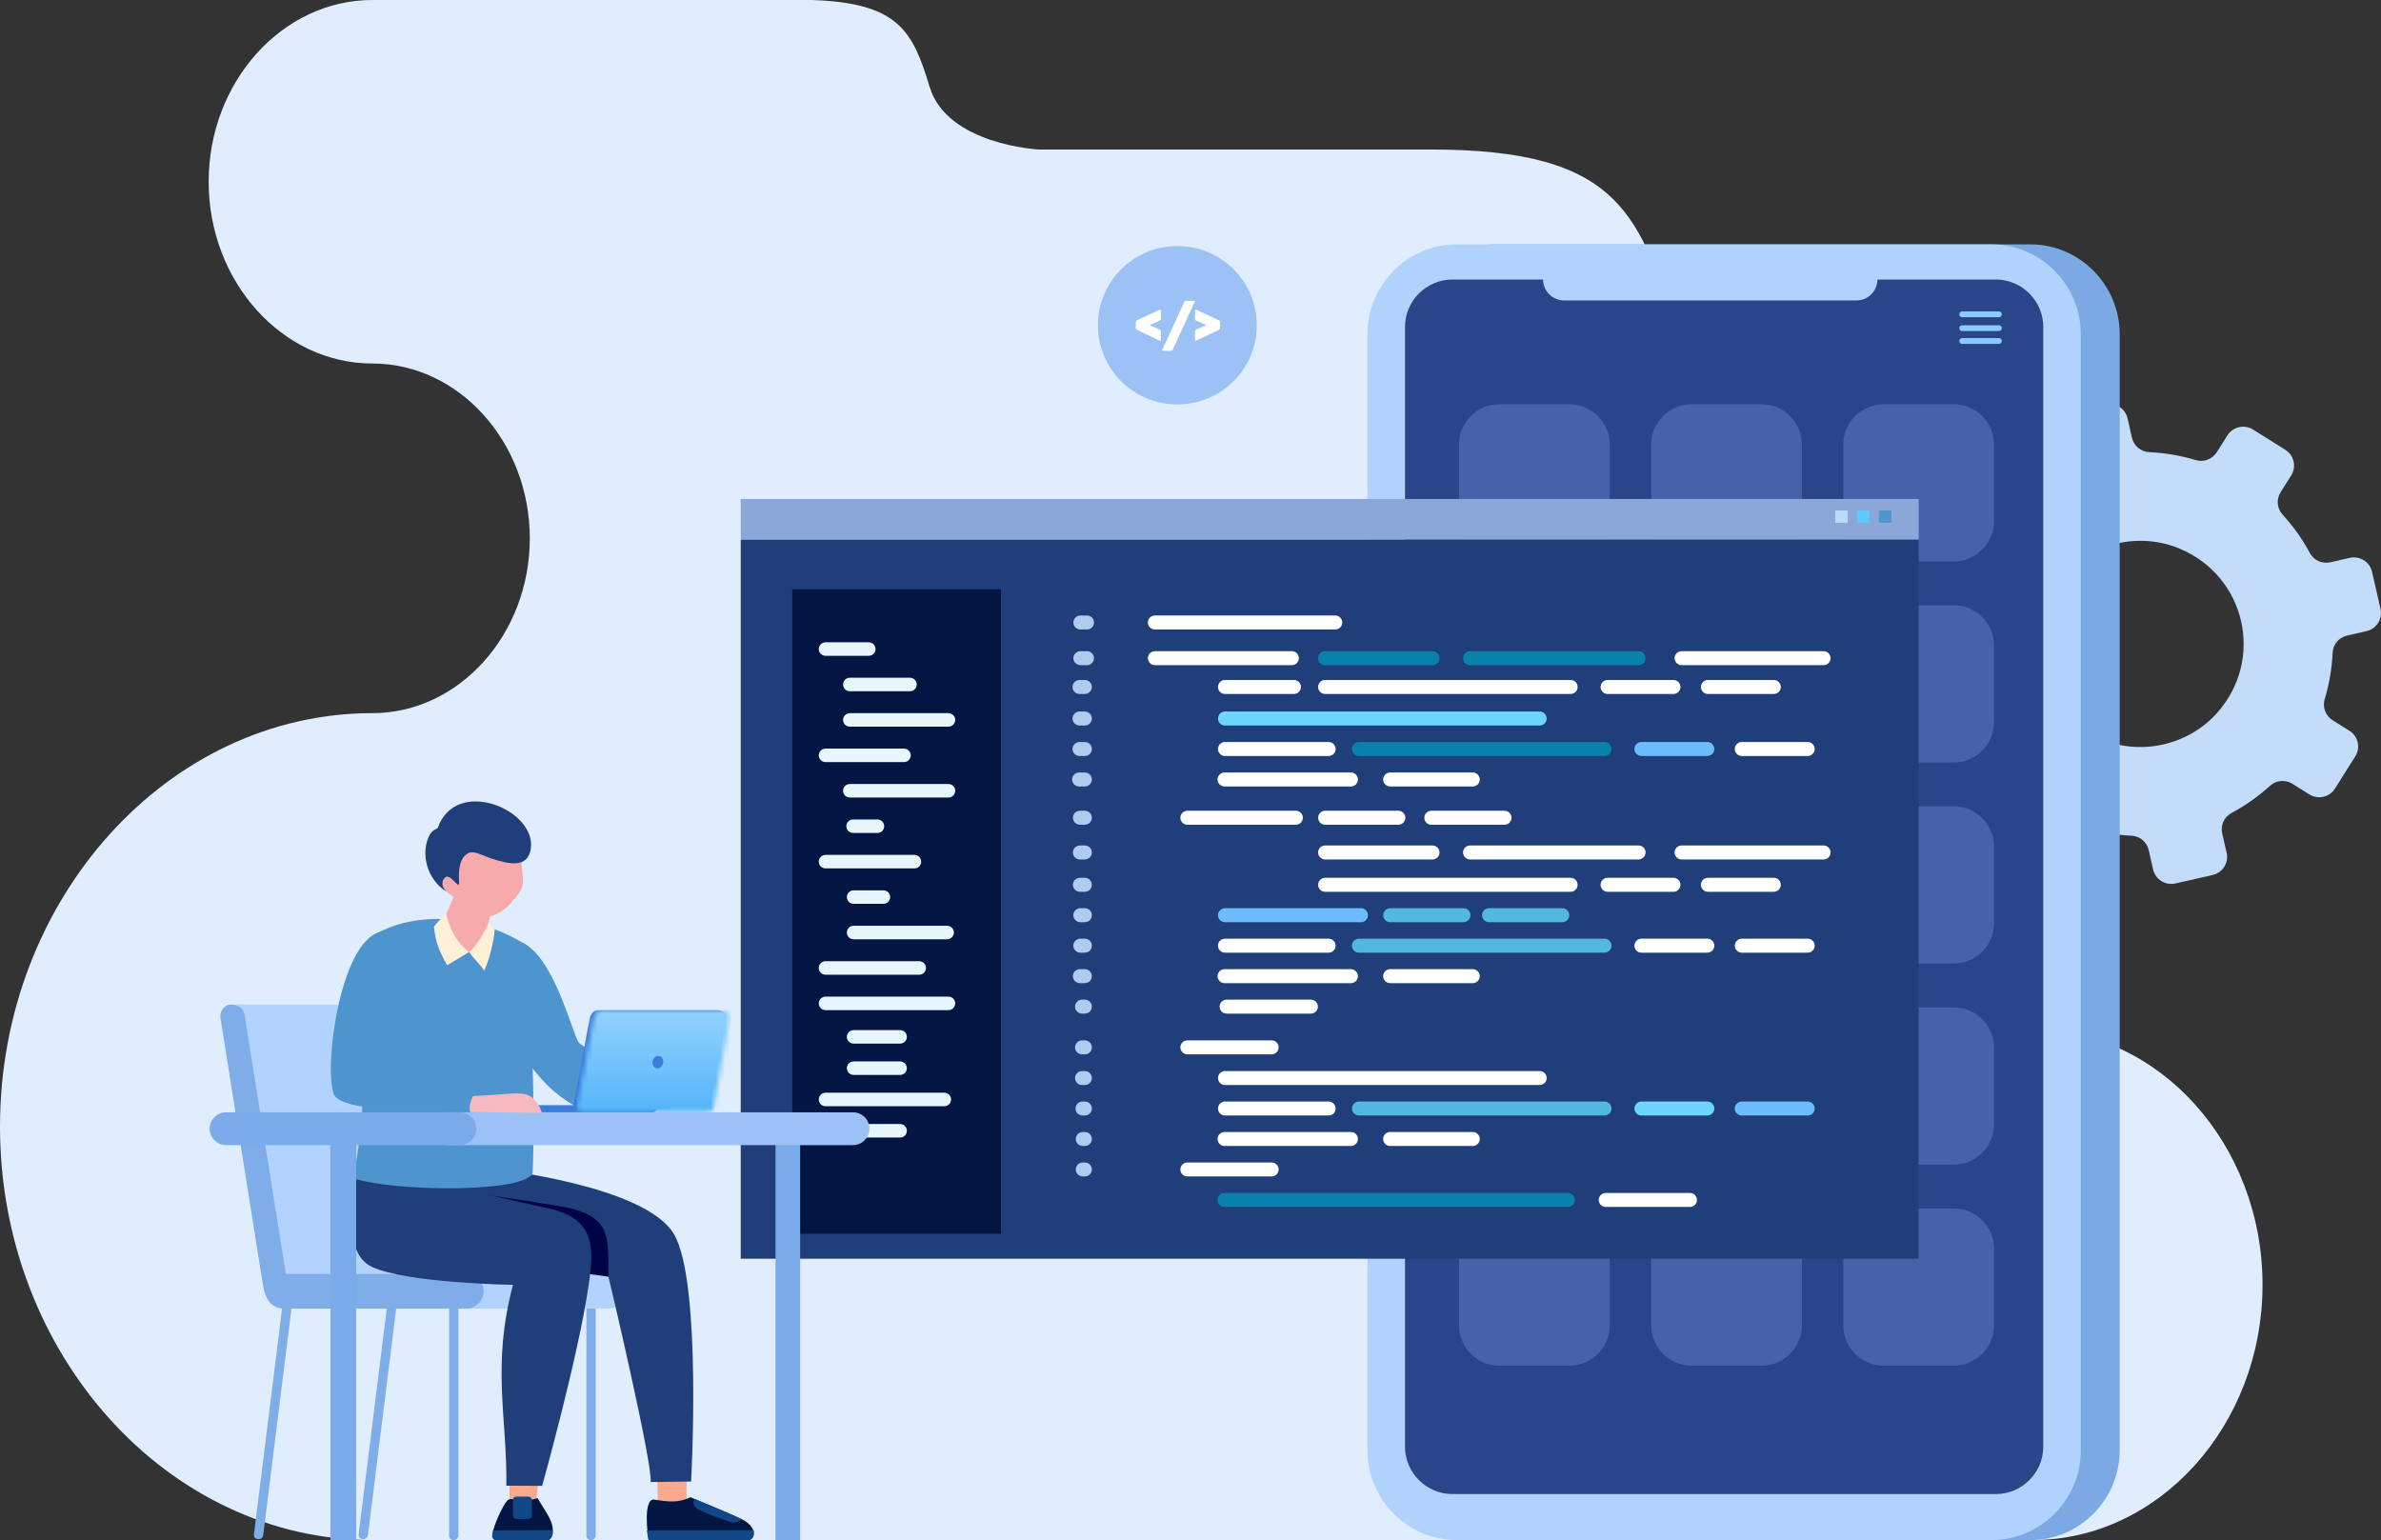 <svg width="504" height="326" viewBox="0 0 504 326" fill="none" xmlns="http://www.w3.org/2000/svg">
<rect x="0" y="0" width="504" height="326" fill="#333333" stroke="none"/>
<path fill-rule="evenodd" clip-rule="evenodd" d="M497.313 154.684L493.754 152.45C492.266 151.514 491.566 149.701 492.076 148.027C493.057 144.78 493.611 141.47 493.761 138.158C493.844 136.404 495.102 134.924 496.817 134.54L500.916 133.602C503.043 133.122 504.381 131.014 503.899 128.892L502.11 121.058C501.627 118.935 499.505 117.608 497.378 118.092L493.276 119.022C491.557 119.412 489.782 118.622 488.951 117.077C487.382 114.153 485.442 111.408 483.15 108.907C481.963 107.614 481.81 105.684 482.75 104.197L484.987 100.646C486.152 98.805 485.593 96.374 483.748 95.213L476.929 90.934C475.085 89.773 472.647 90.328 471.483 92.167L469.243 95.716C468.305 97.2 466.49 97.901 464.81 97.395C461.558 96.415 458.239 95.862 454.92 95.709C453.156 95.633 451.676 94.375 451.285 92.66L450.352 88.57C449.869 86.449 447.752 85.118 445.626 85.607L437.769 87.386C435.64 87.868 434.313 89.982 434.794 92.103L435.727 96.195C436.118 97.909 435.326 99.68 433.773 100.506C430.846 102.076 428.092 104.01 425.582 106.292C424.288 107.479 422.35 107.63 420.861 106.698L417.303 104.463C415.459 103.303 413.021 103.857 411.856 105.698L407.565 112.498C406.403 114.341 406.957 116.77 408.803 117.931L412.36 120.163C413.848 121.099 414.548 122.905 414.041 124.59C413.055 127.826 412.504 131.139 412.353 134.449C412.277 136.209 411.015 137.685 409.299 138.079L405.195 139.005C403.066 139.487 401.737 141.601 402.22 143.723L404.002 151.553C404.487 153.678 406.609 155.003 408.736 154.523L412.833 153.589C414.557 153.201 416.33 153.99 417.16 155.542C418.732 158.46 420.667 161.211 422.959 163.706C424.148 164.997 424.304 166.938 423.366 168.421L421.127 171.969C419.962 173.808 420.516 176.243 422.366 177.402L429.181 181.685C431.024 182.838 433.467 182.285 434.633 180.446L436.87 176.895C437.806 175.412 439.62 174.715 441.31 175.22C444.556 176.2 447.877 176.751 451.194 176.902C452.953 176.98 454.437 178.235 454.828 179.948L455.759 184.038C456.245 186.163 458.362 187.492 460.49 187.01L468.345 185.223C470.472 184.743 471.807 182.633 471.322 180.508L470.389 176.416C469.998 174.703 470.789 172.936 472.34 172.102C475.273 170.54 478.025 168.607 480.531 166.319C481.831 165.136 483.763 164.98 485.252 165.917L488.816 168.15C490.66 169.311 493.102 168.758 494.262 166.915L498.551 160.114C499.718 158.273 499.162 155.84 497.313 154.684ZM469.335 150.882C463.25 157.741 453.172 160.029 444.709 156.467C430.741 150.591 426.744 133.055 436.788 121.728C442.873 114.872 452.948 112.583 461.407 116.144C475.38 122.02 479.383 139.556 469.335 150.882Z" fill="#C3DCFA"/>
<path fill-rule="evenodd" clip-rule="evenodd" d="M416.194 217.903H430.245C456.977 217.903 478.855 242.153 478.921 271.82V272.083C478.857 301.75 456.979 326.002 430.245 326.002H78.82C35.467 326.002 0 286.615 0 238.481V238.48C0 190.342 35.468 150.959 78.82 150.959C97.15 150.959 112.146 134.307 112.146 113.954C112.146 93.602 97.15 76.948 78.82 76.948C59.761 76.948 44.169 59.636 44.169 38.474V38.472C44.171 17.313 59.764 0 78.822 0H171.732C190.343 0.564 193.233 6.712 196.78 18.39C200.501 30.656 219.832 31.645 219.832 31.645H302.785C343.204 31.645 347.319 45.403 355.624 72.767C363.926 100.13 407.053 102.336 407.053 102.336H419.231C433.822 102.336 445.759 115.589 445.759 131.789C445.759 147.989 433.822 161.242 419.231 161.242H416.194C402.163 161.242 390.681 173.992 390.681 189.572C390.681 205.153 402.163 217.903 416.194 217.903Z" fill="#DFEDFF"/>
<path fill-rule="evenodd" clip-rule="evenodd" d="M316.552 51.734H429.812C440.194 51.734 448.689 60.295 448.689 70.757V306.977C448.689 317.441 440.196 326.002 429.812 326.002H316.552C306.171 326.002 297.676 317.441 297.676 306.977V70.757C297.676 60.295 306.169 51.734 316.552 51.734Z" fill="#7BA9E3"/>
<path fill-rule="evenodd" clip-rule="evenodd" d="M308.326 51.734H421.586C431.968 51.734 440.462 60.295 440.462 70.757V306.977C440.462 317.441 431.969 326.002 421.586 326.002H308.326C297.944 326.002 289.449 317.441 289.449 306.977V70.757C289.451 60.295 297.944 51.734 308.326 51.734Z" fill="#B1D2FC"/>
<path fill-rule="evenodd" clip-rule="evenodd" d="M307.436 59.172C301.939 59.172 297.406 63.692 297.406 69.175V306.26C297.406 311.744 301.937 316.263 307.436 316.263H422.478C427.978 316.263 432.508 311.744 432.508 306.26V69.173C432.508 63.689 427.978 59.17 422.478 59.17H397.408C397.408 61.606 395.409 63.598 392.968 63.598H331.073C328.63 63.598 326.633 61.605 326.633 59.17H307.436V59.172Z" fill="#2A4589"/>
<path fill-rule="evenodd" clip-rule="evenodd" d="M398.707 85.573H413.564C418.251 85.573 422.087 89.397 422.087 94.074V110.35C422.087 115.026 418.251 118.85 413.564 118.85H398.707C394.019 118.85 390.183 115.026 390.183 110.35V94.074C390.183 89.397 394.019 85.573 398.707 85.573ZM317.363 85.573H332.221C336.91 85.573 340.744 89.397 340.744 94.074V110.35C340.744 115.026 336.91 118.85 332.221 118.85H317.363C312.676 118.85 308.84 115.026 308.84 110.35V94.074C308.84 89.397 312.674 85.573 317.363 85.573ZM358.034 128.13H372.891C377.58 128.13 381.415 131.954 381.415 136.631V152.907C381.415 157.583 377.579 161.407 372.891 161.407H358.034C353.345 161.407 349.511 157.583 349.511 152.907V136.631C349.511 131.956 353.347 128.13 358.034 128.13ZM358.034 170.689H372.891C377.58 170.689 381.415 174.513 381.415 179.19V195.466C381.415 200.14 377.579 203.966 372.891 203.966H358.034C353.345 203.966 349.511 200.142 349.511 195.466V179.19C349.511 174.513 353.347 170.689 358.034 170.689ZM358.034 213.248H372.891C377.58 213.248 381.415 217.072 381.415 221.748V238.024C381.415 242.699 377.579 246.525 372.891 246.525H358.034C353.345 246.525 349.511 242.701 349.511 238.024V221.748C349.511 217.072 353.347 213.248 358.034 213.248ZM358.034 255.805H372.891C377.58 255.805 381.415 259.629 381.415 264.305V280.581C381.415 285.256 377.579 289.082 372.891 289.082H358.034C353.345 289.082 349.511 285.258 349.511 280.581V264.305C349.511 259.631 353.347 255.805 358.034 255.805ZM398.707 128.13H413.564C418.251 128.13 422.087 131.954 422.087 136.631V152.907C422.087 157.583 418.251 161.407 413.564 161.407H398.707C394.019 161.407 390.183 157.583 390.183 152.907V136.631C390.183 131.956 394.019 128.13 398.707 128.13ZM398.707 170.689H413.564C418.251 170.689 422.087 174.513 422.087 179.19V195.466C422.087 200.14 418.251 203.966 413.564 203.966H398.707C394.019 203.966 390.183 200.142 390.183 195.466V179.19C390.183 174.513 394.019 170.689 398.707 170.689ZM398.707 213.248H413.564C418.251 213.248 422.087 217.072 422.087 221.748V238.024C422.087 242.699 418.251 246.525 413.564 246.525H398.707C394.019 246.525 390.183 242.701 390.183 238.024V221.748C390.183 217.072 394.019 213.248 398.707 213.248ZM398.707 255.805H413.564C418.251 255.805 422.087 259.629 422.087 264.305V280.581C422.087 285.256 418.251 289.082 413.564 289.082H398.707C394.019 289.082 390.183 285.258 390.183 280.581V264.305C390.183 259.631 394.019 255.805 398.707 255.805ZM317.363 128.13H332.221C336.91 128.13 340.744 131.954 340.744 136.631V152.907C340.744 157.583 336.91 161.407 332.221 161.407H317.363C312.676 161.407 308.84 157.583 308.84 152.907V136.631C308.84 131.956 312.674 128.13 317.363 128.13ZM317.363 170.689H332.221C336.91 170.689 340.744 174.513 340.744 179.19V195.466C340.744 200.14 336.91 203.966 332.221 203.966H317.363C312.676 203.966 308.84 200.142 308.84 195.466V179.19C308.84 174.513 312.674 170.689 317.363 170.689ZM317.363 213.248H332.221C336.91 213.248 340.744 217.072 340.744 221.748V238.024C340.744 242.699 336.91 246.525 332.221 246.525H317.363C312.676 246.525 308.84 242.701 308.84 238.024V221.748C308.84 217.072 312.674 213.248 317.363 213.248ZM317.363 255.805H332.221C336.91 255.805 340.744 259.629 340.744 264.305V280.581C340.744 285.256 336.91 289.082 332.221 289.082H317.363C312.676 289.082 308.84 285.258 308.84 280.581V264.305C308.84 259.631 312.674 255.805 317.363 255.805ZM358.034 85.573H372.891C377.58 85.573 381.415 89.397 381.415 94.074V110.35C381.415 115.026 377.579 118.85 372.891 118.85H358.034C353.345 118.85 349.511 115.026 349.511 110.35V94.074C349.511 89.397 353.347 85.573 358.034 85.573Z" fill="#4663AA"/>
<path fill-rule="evenodd" clip-rule="evenodd" d="M423.13 65.928H415.337C415 65.928 414.723 66.204 414.723 66.539C414.723 66.876 414.998 67.152 415.337 67.152H423.13C423.468 67.152 423.745 66.876 423.745 66.539C423.745 66.202 423.468 65.928 423.13 65.928Z" fill="#89CCFB"/>
<path fill-rule="evenodd" clip-rule="evenodd" d="M423.13 68.849H415.337C415 68.849 414.723 69.125 414.723 69.462C414.723 69.798 414.998 70.075 415.337 70.075H423.13C423.468 70.075 423.745 69.798 423.745 69.462C423.745 69.123 423.468 68.849 423.13 68.849Z" fill="#89CCFB"/>
<path fill-rule="evenodd" clip-rule="evenodd" d="M423.13 71.566H415.337C415 71.566 414.723 71.843 414.723 72.18C414.723 72.516 414.998 72.793 415.337 72.793H423.13C423.468 72.793 423.745 72.516 423.745 72.18C423.745 71.843 423.468 71.566 423.13 71.566Z" fill="#89CCFB"/>
<path fill-rule="evenodd" clip-rule="evenodd" d="M249.218 52.08C258.504 52.08 266.03 59.586 266.03 68.847C266.03 78.108 258.504 85.614 249.218 85.614C239.933 85.614 232.406 78.108 232.406 68.847C232.406 59.588 239.935 52.08 249.218 52.08Z" fill="#9CC1F4"/>
<path d="M246.04 74.023L250.686 63.917C250.723 63.85 250.777 63.795 250.848 63.749C250.919 63.705 250.992 63.682 251.066 63.682H252.724C252.799 63.682 252.852 63.705 252.886 63.749C252.919 63.793 252.918 63.85 252.88 63.917L248.234 74.023C248.204 74.091 248.152 74.147 248.078 74.197C248.003 74.245 247.928 74.269 247.854 74.269H246.196C246.121 74.269 246.07 74.245 246.04 74.197C246.011 74.149 246.011 74.091 246.04 74.023ZM258.268 68.195V69.457C258.268 69.531 258.243 69.604 258.195 69.675C258.147 69.746 258.088 69.799 258.021 69.836L253.206 72.102C253.138 72.132 253.081 72.132 253.031 72.102C252.983 72.072 252.959 72.021 252.959 71.946V70.137C252.959 70.063 252.983 69.99 253.031 69.919C253.079 69.848 253.138 69.795 253.206 69.758L255.132 68.932C255.199 68.902 255.233 68.868 255.233 68.831C255.233 68.794 255.199 68.757 255.132 68.719L253.206 67.881C253.138 67.851 253.081 67.802 253.031 67.731C252.983 67.66 252.959 67.587 252.959 67.513V65.714C252.959 65.64 252.983 65.587 253.031 65.553C253.079 65.519 253.138 65.521 253.206 65.558L258.021 67.814C258.088 67.844 258.145 67.895 258.195 67.97C258.245 68.046 258.268 68.121 258.268 68.195ZM245.727 65.716V67.514C245.727 67.589 245.702 67.662 245.654 67.733C245.606 67.803 245.548 67.853 245.48 67.883L243.543 68.721C243.469 68.758 243.431 68.796 243.431 68.833C243.431 68.87 243.469 68.904 243.543 68.934L245.469 69.76C245.544 69.797 245.606 69.85 245.654 69.921C245.702 69.992 245.727 70.064 245.727 70.139V71.948C245.727 72.023 245.702 72.074 245.654 72.104C245.606 72.134 245.548 72.134 245.48 72.104L240.654 69.838C240.587 69.8 240.532 69.747 240.485 69.676C240.441 69.606 240.418 69.533 240.418 69.459V68.197C240.418 68.122 240.441 68.048 240.485 67.974C240.53 67.899 240.587 67.848 240.654 67.818L245.48 65.562C245.548 65.525 245.604 65.523 245.654 65.556C245.702 65.587 245.727 65.641 245.727 65.716Z" fill="white"/>
<path fill-rule="evenodd" clip-rule="evenodd" d="M156.825 114.176H406.106C406.123 114.176 406.138 114.19 406.138 114.208V266.42C406.138 266.437 406.123 266.451 406.106 266.451H156.825C156.807 266.451 156.793 266.437 156.793 266.42V114.208C156.793 114.19 156.807 114.176 156.825 114.176Z" fill="#1F3E7A"/>
<path fill-rule="evenodd" clip-rule="evenodd" d="M259.208 255.486H331.85C332.668 255.486 333.336 254.82 333.336 254.005C333.336 253.19 332.668 252.523 331.85 252.523H259.208C258.391 252.523 257.723 253.19 257.723 254.005C257.723 254.82 258.393 255.486 259.208 255.486Z" fill="#0881AD"/>
<path fill-rule="evenodd" clip-rule="evenodd" d="M339.892 255.486H357.724C358.541 255.486 359.209 254.82 359.209 254.005C359.209 253.19 358.541 252.523 357.724 252.523H339.892C339.074 252.523 338.406 253.19 338.406 254.005C338.406 254.82 339.074 255.486 339.892 255.486Z" fill="white"/>
<path fill-rule="evenodd" clip-rule="evenodd" d="M251.341 249.033H269.175C269.992 249.033 270.66 248.367 270.66 247.552C270.66 246.737 269.992 246.07 269.175 246.07H251.341C250.524 246.07 249.855 246.737 249.855 247.552C249.854 248.367 250.524 249.033 251.341 249.033Z" fill="white"/>
<path fill-rule="evenodd" clip-rule="evenodd" d="M259.208 242.584H285.958C286.775 242.584 287.443 241.918 287.443 241.103C287.443 240.287 286.775 239.621 285.958 239.621H259.208C258.391 239.621 257.723 240.287 257.723 241.103C257.723 241.916 258.391 242.584 259.208 242.584Z" fill="white"/>
<path fill-rule="evenodd" clip-rule="evenodd" d="M259.298 236.132H281.24C282.057 236.132 282.725 235.465 282.725 234.65C282.725 233.835 282.057 233.169 281.24 233.169H259.298C258.481 233.169 257.813 233.835 257.813 234.65C257.811 235.465 258.481 236.132 259.298 236.132Z" fill="white"/>
<path fill-rule="evenodd" clip-rule="evenodd" d="M259.298 229.68H325.908C326.725 229.68 327.394 229.013 327.394 228.198C327.394 227.383 326.725 226.717 325.908 226.717H259.298C258.481 226.717 257.813 227.383 257.813 228.198C257.811 229.013 258.481 229.68 259.298 229.68Z" fill="white"/>
<path fill-rule="evenodd" clip-rule="evenodd" d="M294.263 242.584H311.746C312.564 242.584 313.232 241.918 313.232 241.103C313.232 240.287 312.564 239.621 311.746 239.621H294.263C293.445 239.621 292.777 240.287 292.777 241.103C292.777 241.916 293.445 242.584 294.263 242.584Z" fill="white"/>
<path fill-rule="evenodd" clip-rule="evenodd" d="M287.665 236.132H339.633C340.45 236.132 341.118 235.465 341.118 234.65C341.118 233.835 340.45 233.169 339.633 233.169H287.665C286.848 233.169 286.18 233.835 286.18 234.65C286.178 235.465 286.848 236.132 287.665 236.132Z" fill="#51B9DF"/>
<path fill-rule="evenodd" clip-rule="evenodd" d="M347.454 236.132H361.397C362.214 236.132 362.882 235.465 362.882 234.65C362.882 233.835 362.214 233.169 361.397 233.169H347.454C346.637 233.169 345.969 233.835 345.969 234.65C345.969 235.465 346.637 236.132 347.454 236.132Z" fill="#6CD6FF"/>
<path fill-rule="evenodd" clip-rule="evenodd" d="M368.696 236.132H382.639C383.456 236.132 384.124 235.465 384.124 234.65C384.124 233.835 383.456 233.169 382.639 233.169H368.696C367.879 233.169 367.211 233.835 367.211 234.65C367.209 235.465 367.879 236.132 368.696 236.132Z" fill="#6CBDFF"/>
<path fill-rule="evenodd" clip-rule="evenodd" d="M251.341 223.185H269.175C269.992 223.185 270.66 222.519 270.66 221.704C270.66 220.889 269.992 220.223 269.175 220.223H251.341C250.524 220.223 249.855 220.889 249.855 221.704C249.854 222.519 250.524 223.185 251.341 223.185Z" fill="white"/>
<path fill-rule="evenodd" clip-rule="evenodd" d="M259.208 166.482H285.958C286.775 166.482 287.443 165.816 287.443 165.001C287.443 164.186 286.775 163.52 285.958 163.52H259.208C258.391 163.52 257.723 164.186 257.723 165.001C257.723 165.814 258.391 166.482 259.208 166.482Z" fill="white"/>
<path fill-rule="evenodd" clip-rule="evenodd" d="M259.298 160.03H281.24C282.057 160.03 282.725 159.364 282.725 158.549C282.725 157.734 282.057 157.067 281.24 157.067H259.298C258.481 157.067 257.813 157.734 257.813 158.549C257.811 159.364 258.481 160.03 259.298 160.03Z" fill="white"/>
<path fill-rule="evenodd" clip-rule="evenodd" d="M259.298 153.578H325.908C326.725 153.578 327.394 152.912 327.394 152.097C327.394 151.282 326.725 150.615 325.908 150.615H259.298C258.481 150.615 257.813 151.282 257.813 152.097C257.811 152.912 258.481 153.578 259.298 153.578Z" fill="#6CD6FF"/>
<path fill-rule="evenodd" clip-rule="evenodd" d="M294.263 166.482H311.746C312.564 166.482 313.232 165.816 313.232 165.001C313.232 164.186 312.564 163.52 311.746 163.52H294.263C293.445 163.52 292.777 164.186 292.777 165.001C292.777 165.814 293.445 166.482 294.263 166.482Z" fill="white"/>
<path fill-rule="evenodd" clip-rule="evenodd" d="M287.665 160.03H339.633C340.45 160.03 341.118 159.364 341.118 158.549C341.118 157.734 340.45 157.067 339.633 157.067H287.665C286.848 157.067 286.18 157.734 286.18 158.549C286.178 159.364 286.848 160.03 287.665 160.03Z" fill="#0881AD"/>
<path fill-rule="evenodd" clip-rule="evenodd" d="M347.454 160.03H361.397C362.214 160.03 362.882 159.364 362.882 158.549C362.882 157.734 362.214 157.067 361.397 157.067H347.454C346.637 157.067 345.969 157.734 345.969 158.549C345.969 159.364 346.637 160.03 347.454 160.03Z" fill="#6CBDFF"/>
<path fill-rule="evenodd" clip-rule="evenodd" d="M368.696 160.03H382.639C383.456 160.03 384.124 159.364 384.124 158.549C384.124 157.734 383.456 157.067 382.639 157.067H368.696C367.879 157.067 367.211 157.734 367.211 158.549C367.209 159.364 367.879 160.03 368.696 160.03Z" fill="white"/>
<path fill-rule="evenodd" clip-rule="evenodd" d="M259.646 214.564H277.479C278.297 214.564 278.965 213.898 278.965 213.083C278.965 212.268 278.297 211.602 277.479 211.602H259.646C258.828 211.602 258.16 212.268 258.16 213.083C258.16 213.898 258.828 214.564 259.646 214.564Z" fill="white"/>
<path fill-rule="evenodd" clip-rule="evenodd" d="M259.208 208.114H285.958C286.775 208.114 287.443 207.448 287.443 206.633C287.443 205.818 286.775 205.151 285.958 205.151H259.208C258.391 205.151 257.723 205.818 257.723 206.633C257.723 207.446 258.391 208.114 259.208 208.114Z" fill="white"/>
<path fill-rule="evenodd" clip-rule="evenodd" d="M259.298 201.662H281.24C282.057 201.662 282.725 200.996 282.725 200.181C282.725 199.365 282.057 198.699 281.24 198.699H259.298C258.481 198.699 257.813 199.365 257.813 200.181C257.811 200.996 258.481 201.662 259.298 201.662Z" fill="white"/>
<path fill-rule="evenodd" clip-rule="evenodd" d="M259.298 195.211H288.082C288.899 195.211 289.567 194.545 289.567 193.729C289.567 192.914 288.899 192.248 288.082 192.248H259.298C258.481 192.248 257.813 192.914 257.813 193.729C257.811 194.545 258.481 195.211 259.298 195.211Z" fill="#6CBDFF"/>
<path fill-rule="evenodd" clip-rule="evenodd" d="M294.263 208.114H311.746C312.564 208.114 313.232 207.448 313.232 206.633C313.232 205.818 312.564 205.151 311.746 205.151H294.263C293.445 205.151 292.777 205.818 292.777 206.633C292.777 207.446 293.445 208.114 294.263 208.114Z" fill="white"/>
<path fill-rule="evenodd" clip-rule="evenodd" d="M287.665 201.662H339.633C340.45 201.662 341.118 200.996 341.118 200.181C341.118 199.365 340.45 198.699 339.633 198.699H287.665C286.848 198.699 286.18 199.365 286.18 200.181C286.178 200.996 286.848 201.662 287.665 201.662Z" fill="#51B9DF"/>
<path fill-rule="evenodd" clip-rule="evenodd" d="M347.454 201.662H361.397C362.214 201.662 362.882 200.996 362.882 200.181C362.882 199.365 362.214 198.699 361.397 198.699H347.454C346.637 198.699 345.969 199.365 345.969 200.181C345.969 200.996 346.637 201.662 347.454 201.662Z" fill="white"/>
<path fill-rule="evenodd" clip-rule="evenodd" d="M368.696 201.662H382.639C383.456 201.662 384.124 200.996 384.124 200.181C384.124 199.365 383.456 198.699 382.639 198.699H368.696C367.879 198.699 367.211 199.365 367.211 200.181C367.209 200.996 367.879 201.662 368.696 201.662Z" fill="white"/>
<path fill-rule="evenodd" clip-rule="evenodd" d="M280.493 146.902H332.461C333.278 146.902 333.946 146.236 333.946 145.421C333.946 144.606 333.278 143.939 332.461 143.939H280.493C279.676 143.939 279.008 144.606 279.008 145.421C279.008 146.236 279.676 146.902 280.493 146.902Z" fill="white"/>
<path fill-rule="evenodd" clip-rule="evenodd" d="M340.286 146.902H354.229C355.046 146.902 355.714 146.236 355.714 145.421C355.714 144.606 355.046 143.939 354.229 143.939H340.286C339.469 143.939 338.801 144.606 338.801 145.421C338.801 146.236 339.469 146.902 340.286 146.902Z" fill="white"/>
<path fill-rule="evenodd" clip-rule="evenodd" d="M361.528 146.902H375.471C376.288 146.902 376.956 146.236 376.956 145.421C376.956 144.606 376.288 143.939 375.471 143.939H361.528C360.711 143.939 360.043 144.606 360.043 145.421C360.043 146.236 360.711 146.902 361.528 146.902Z" fill="white"/>
<path fill-rule="evenodd" clip-rule="evenodd" d="M280.493 140.801H303.22C304.038 140.801 304.706 140.134 304.706 139.319C304.706 138.504 304.038 137.838 303.22 137.838H280.493C279.676 137.838 279.008 138.504 279.008 139.319C279.008 140.134 279.676 140.801 280.493 140.801Z" fill="#0881AD"/>
<path fill-rule="evenodd" clip-rule="evenodd" d="M311.177 140.801H346.841C347.658 140.801 348.326 140.134 348.326 139.319C348.326 138.504 347.658 137.838 346.841 137.838H311.177C310.359 137.838 309.691 138.504 309.691 139.319C309.691 140.134 310.359 140.801 311.177 140.801Z" fill="#0881AD"/>
<path fill-rule="evenodd" clip-rule="evenodd" d="M355.954 140.801H386.003C386.821 140.801 387.489 140.134 387.489 139.319C387.489 138.504 386.821 137.838 386.003 137.838H355.954C355.137 137.838 354.469 138.504 354.469 139.319C354.469 140.134 355.137 140.801 355.954 140.801Z" fill="white"/>
<path fill-rule="evenodd" clip-rule="evenodd" d="M280.493 188.774H332.461C333.278 188.774 333.946 188.108 333.946 187.293C333.946 186.478 333.278 185.812 332.461 185.812H280.493C279.676 185.812 279.008 186.478 279.008 187.293C279.008 188.106 279.676 188.774 280.493 188.774Z" fill="white"/>
<path fill-rule="evenodd" clip-rule="evenodd" d="M340.286 188.774H354.229C355.046 188.774 355.714 188.108 355.714 187.293C355.714 186.478 355.046 185.812 354.229 185.812H340.286C339.469 185.812 338.801 186.478 338.801 187.293C338.801 188.106 339.469 188.774 340.286 188.774Z" fill="white"/>
<path fill-rule="evenodd" clip-rule="evenodd" d="M361.528 188.774H375.471C376.288 188.774 376.956 188.108 376.956 187.293C376.956 186.478 376.288 185.812 375.471 185.812H361.528C360.711 185.812 360.043 186.478 360.043 187.293C360.043 188.106 360.711 188.774 361.528 188.774Z" fill="white"/>
<path fill-rule="evenodd" clip-rule="evenodd" d="M280.493 181.931H303.22C304.038 181.931 304.706 181.264 304.706 180.449C304.706 179.634 304.038 178.968 303.22 178.968H280.493C279.676 178.968 279.008 179.634 279.008 180.449C279.008 181.263 279.676 181.931 280.493 181.931Z" fill="white"/>
<path fill-rule="evenodd" clip-rule="evenodd" d="M311.177 181.931H346.841C347.658 181.931 348.326 181.264 348.326 180.449C348.326 179.634 347.658 178.968 346.841 178.968H311.177C310.359 178.968 309.691 179.634 309.691 180.449C309.691 181.263 310.359 181.931 311.177 181.931Z" fill="white"/>
<path fill-rule="evenodd" clip-rule="evenodd" d="M355.954 181.931H386.003C386.821 181.931 387.489 181.264 387.489 180.449C387.489 179.634 386.821 178.968 386.003 178.968H355.954C355.137 178.968 354.469 179.634 354.469 180.449C354.469 181.263 355.137 181.931 355.954 181.931Z" fill="white"/>
<path d="M211.882 124.727H167.711V261.174H211.882V124.727Z" fill="#031542"/>
<path fill-rule="evenodd" clip-rule="evenodd" d="M294.282 195.211H309.776C310.593 195.211 311.261 194.545 311.261 193.729C311.261 192.914 310.593 192.248 309.776 192.248H294.282C293.465 192.248 292.797 192.914 292.797 193.729C292.795 194.545 293.465 195.211 294.282 195.211Z" fill="#51B9DF"/>
<path fill-rule="evenodd" clip-rule="evenodd" d="M315.196 195.211H330.69C331.507 195.211 332.175 194.545 332.175 193.729C332.175 192.914 331.507 192.248 330.69 192.248H315.196C314.379 192.248 313.711 192.914 313.711 193.729C313.709 194.545 314.379 195.211 315.196 195.211Z" fill="#51B9DF"/>
<path fill-rule="evenodd" clip-rule="evenodd" d="M251.341 174.582H274.301C275.118 174.582 275.786 173.916 275.786 173.101C275.786 172.285 275.118 171.619 274.301 171.619H251.341C250.524 171.619 249.855 172.285 249.855 173.101C249.854 173.914 250.524 174.582 251.341 174.582Z" fill="white"/>
<path fill-rule="evenodd" clip-rule="evenodd" d="M280.501 174.582H295.995C296.812 174.582 297.48 173.916 297.48 173.101C297.48 172.285 296.812 171.619 295.995 171.619H280.501C279.684 171.619 279.016 172.285 279.016 173.101C279.014 173.914 279.684 174.582 280.501 174.582Z" fill="white"/>
<path fill-rule="evenodd" clip-rule="evenodd" d="M302.978 174.582H318.471C319.289 174.582 319.957 173.916 319.957 173.101C319.957 172.285 319.289 171.619 318.471 171.619H302.978C302.16 171.619 301.492 172.285 301.492 173.101C301.49 173.914 302.16 174.582 302.978 174.582Z" fill="white"/>
<path fill-rule="evenodd" clip-rule="evenodd" d="M180.692 220.912H190.532C191.32 220.912 191.965 220.269 191.965 219.482C191.965 218.695 191.32 218.052 190.532 218.052H180.692C179.903 218.052 179.258 218.695 179.258 219.482C179.256 220.269 179.901 220.912 180.692 220.912Z" fill="#E8F6FD"/>
<path fill-rule="evenodd" clip-rule="evenodd" d="M174.746 213.825H200.764C201.553 213.825 202.198 213.182 202.198 212.395C202.198 211.608 201.553 210.965 200.764 210.965H174.746C173.957 210.965 173.313 211.608 173.313 212.395C173.311 213.182 173.957 213.825 174.746 213.825Z" fill="#E8F6FD"/>
<path fill-rule="evenodd" clip-rule="evenodd" d="M174.746 206.326H194.575C195.364 206.326 196.009 205.683 196.009 204.896C196.009 204.109 195.364 203.466 194.575 203.466H174.746C173.957 203.466 173.313 204.109 173.313 204.896C173.311 205.681 173.957 206.326 174.746 206.326Z" fill="#E8F6FD"/>
<path fill-rule="evenodd" clip-rule="evenodd" d="M180.692 198.825H200.482C201.271 198.825 201.915 198.182 201.915 197.395C201.915 196.608 201.271 195.965 200.482 195.965H180.692C179.903 195.965 179.258 196.608 179.258 197.395C179.256 198.182 179.903 198.825 180.692 198.825Z" fill="#E8F6FD"/>
<path fill-rule="evenodd" clip-rule="evenodd" d="M180.692 191.324H186.994C187.783 191.324 188.428 190.681 188.428 189.894C188.428 189.107 187.783 188.464 186.994 188.464H180.692C179.903 188.464 179.258 189.107 179.258 189.894C179.256 190.681 179.903 191.324 180.692 191.324Z" fill="#E8F6FD"/>
<path fill-rule="evenodd" clip-rule="evenodd" d="M174.746 183.823H193.563C194.352 183.823 194.996 183.18 194.996 182.393C194.996 181.606 194.352 180.963 193.563 180.963H174.746C173.957 180.963 173.313 181.606 173.313 182.393C173.311 183.18 173.957 183.823 174.746 183.823Z" fill="#E8F6FD"/>
<path fill-rule="evenodd" clip-rule="evenodd" d="M180.578 176.324H185.729C186.518 176.324 187.163 175.681 187.163 174.894C187.163 174.107 186.518 173.464 185.729 173.464H180.578C179.79 173.464 179.145 174.107 179.145 174.894C179.143 175.679 179.79 176.324 180.578 176.324Z" fill="#E8F6FD"/>
<path fill-rule="evenodd" clip-rule="evenodd" d="M179.891 168.823H200.765C201.554 168.823 202.199 168.18 202.199 167.393C202.199 166.606 201.554 165.963 200.765 165.963H179.891C179.102 165.963 178.457 166.606 178.457 167.393C178.457 168.178 179.102 168.823 179.891 168.823Z" fill="#E8F6FD"/>
<path fill-rule="evenodd" clip-rule="evenodd" d="M174.746 161.322H191.352C192.141 161.322 192.786 160.679 192.786 159.892C192.786 159.105 192.141 158.462 191.352 158.462H174.746C173.957 158.462 173.313 159.105 173.313 159.892C173.311 160.679 173.957 161.322 174.746 161.322Z" fill="#E8F6FD"/>
<path fill-rule="evenodd" clip-rule="evenodd" d="M179.891 153.821H200.765C201.554 153.821 202.199 153.178 202.199 152.391C202.199 151.604 201.554 150.961 200.765 150.961H179.891C179.102 150.961 178.457 151.604 178.457 152.391C178.457 153.178 179.102 153.821 179.891 153.821Z" fill="#E8F6FD"/>
<path fill-rule="evenodd" clip-rule="evenodd" d="M179.891 146.32H192.615C193.403 146.32 194.048 145.677 194.048 144.89C194.048 144.103 193.403 143.46 192.615 143.46H179.891C179.102 143.46 178.457 144.103 178.457 144.89C178.457 145.677 179.102 146.32 179.891 146.32Z" fill="#E8F6FD"/>
<path fill-rule="evenodd" clip-rule="evenodd" d="M174.746 138.821H183.897C184.686 138.821 185.331 138.178 185.331 137.391C185.331 136.604 184.686 135.961 183.897 135.961H174.746C173.957 135.961 173.313 136.604 173.313 137.391C173.311 138.176 173.957 138.821 174.746 138.821Z" fill="#E8F6FD"/>
<path fill-rule="evenodd" clip-rule="evenodd" d="M180.692 227.54H190.532C191.32 227.54 191.965 226.896 191.965 226.11C191.965 225.323 191.32 224.68 190.532 224.68H180.692C179.903 224.68 179.258 225.323 179.258 226.11C179.256 226.896 179.901 227.54 180.692 227.54Z" fill="#E8F6FD"/>
<path fill-rule="evenodd" clip-rule="evenodd" d="M174.746 234.167H199.888C200.677 234.167 201.322 233.523 201.322 232.737C201.322 231.95 200.677 231.307 199.888 231.307H174.746C173.957 231.307 173.313 231.95 173.313 232.737C173.311 233.523 173.957 234.167 174.746 234.167Z" fill="#E8F6FD"/>
<path fill-rule="evenodd" clip-rule="evenodd" d="M180.692 240.794H190.532C191.32 240.794 191.965 240.15 191.965 239.364C191.965 238.577 191.32 237.934 190.532 237.934H180.692C179.903 237.934 179.258 238.577 179.258 239.364C179.256 240.15 179.901 240.794 180.692 240.794Z" fill="#E8F6FD"/>
<path fill-rule="evenodd" clip-rule="evenodd" d="M259.298 146.902H273.896C274.713 146.902 275.381 146.236 275.381 145.421C275.381 144.606 274.713 143.939 273.896 143.939H259.298C258.481 143.939 257.813 144.606 257.813 145.421C257.811 146.236 258.481 146.902 259.298 146.902Z" fill="white"/>
<path fill-rule="evenodd" clip-rule="evenodd" d="M244.462 140.801H273.452C274.269 140.801 274.938 140.134 274.938 139.319C274.938 138.504 274.269 137.838 273.452 137.838H244.462C243.645 137.838 242.977 138.504 242.977 139.319C242.975 140.134 243.645 140.801 244.462 140.801Z" fill="white"/>
<path fill-rule="evenodd" clip-rule="evenodd" d="M244.462 133.25H282.64C283.457 133.25 284.125 132.584 284.125 131.769C284.125 130.953 283.457 130.287 282.64 130.287H244.462C243.645 130.287 242.977 130.953 242.977 131.769C242.975 132.582 243.645 133.25 244.462 133.25Z" fill="white"/>
<path fill-rule="evenodd" clip-rule="evenodd" d="M228.692 133.25H230.089C230.906 133.25 231.574 132.584 231.574 131.769C231.574 130.953 230.906 130.287 230.089 130.287H228.692C227.875 130.287 227.207 130.953 227.207 131.769C227.205 132.582 227.875 133.25 228.692 133.25Z" fill="#B1CBEF"/>
<path fill-rule="evenodd" clip-rule="evenodd" d="M228.692 140.801H230.089C230.906 140.801 231.574 140.134 231.574 139.319C231.574 138.504 230.906 137.838 230.089 137.838H228.692C227.875 137.838 227.207 138.504 227.207 139.319C227.205 140.134 227.875 140.801 228.692 140.801Z" fill="#B1CBEF"/>
<path fill-rule="evenodd" clip-rule="evenodd" d="M228.423 166.482H229.635C230.452 166.482 231.12 165.816 231.12 165.001C231.12 164.186 230.452 163.52 229.635 163.52H228.423C227.606 163.52 226.938 164.186 226.938 165.001C226.938 165.814 227.606 166.482 228.423 166.482Z" fill="#B1CBEF"/>
<path fill-rule="evenodd" clip-rule="evenodd" d="M228.513 160.03H229.637C230.455 160.03 231.123 159.364 231.123 158.549C231.123 157.734 230.455 157.067 229.637 157.067H228.513C227.695 157.067 227.027 157.734 227.027 158.549C227.027 159.364 227.695 160.03 228.513 160.03Z" fill="#B1CBEF"/>
<path fill-rule="evenodd" clip-rule="evenodd" d="M228.513 153.578H229.637C230.455 153.578 231.123 152.912 231.123 152.097C231.123 151.282 230.455 150.615 229.637 150.615H228.513C227.695 150.615 227.027 151.282 227.027 152.097C227.027 152.912 227.695 153.578 228.513 153.578Z" fill="#B1CBEF"/>
<path fill-rule="evenodd" clip-rule="evenodd" d="M228.513 146.902H229.637C230.455 146.902 231.123 146.236 231.123 145.421C231.123 144.606 230.455 143.939 229.637 143.939H228.513C227.695 143.939 227.027 144.606 227.027 145.421C227.027 146.236 227.695 146.902 228.513 146.902Z" fill="#B1CBEF"/>
<path fill-rule="evenodd" clip-rule="evenodd" d="M228.595 188.774H229.634C230.452 188.774 231.12 188.108 231.12 187.293C231.12 186.478 230.452 185.812 229.634 185.812H228.595C227.777 185.812 227.109 186.478 227.109 187.293C227.109 188.106 227.777 188.774 228.595 188.774Z" fill="#B1CBEF"/>
<path fill-rule="evenodd" clip-rule="evenodd" d="M228.595 181.931H229.634C230.452 181.931 231.12 181.264 231.12 180.449C231.12 179.634 230.452 178.968 229.634 178.968H228.595C227.777 178.968 227.109 179.634 227.109 180.449C227.109 181.263 227.777 181.931 228.595 181.931Z" fill="#B1CBEF"/>
<path fill-rule="evenodd" clip-rule="evenodd" d="M228.603 174.582H229.635C230.452 174.582 231.12 173.916 231.12 173.101C231.12 172.285 230.452 171.619 229.635 171.619H228.603C227.785 171.619 227.117 172.285 227.117 173.101C227.117 173.914 227.785 174.582 228.603 174.582Z" fill="#B1CBEF"/>
<path fill-rule="evenodd" clip-rule="evenodd" d="M229.048 214.564H229.638C230.455 214.564 231.123 213.898 231.123 213.083C231.123 212.268 230.455 211.602 229.638 211.602H229.048C228.231 211.602 227.562 212.268 227.562 213.083C227.562 213.898 228.231 214.564 229.048 214.564Z" fill="#B1CBEF"/>
<path fill-rule="evenodd" clip-rule="evenodd" d="M228.595 208.114H229.634C230.452 208.114 231.12 207.448 231.12 206.633C231.12 205.818 230.452 205.151 229.634 205.151H228.595C227.777 205.151 227.109 205.818 227.109 206.633C227.109 207.446 227.777 208.114 228.595 208.114Z" fill="#B1CBEF"/>
<path fill-rule="evenodd" clip-rule="evenodd" d="M228.689 201.662H229.639C230.456 201.662 231.125 200.996 231.125 200.181C231.125 199.365 230.456 198.699 229.639 198.699H228.689C227.871 198.699 227.203 199.365 227.203 200.181C227.201 200.996 227.871 201.662 228.689 201.662Z" fill="#B1CBEF"/>
<path fill-rule="evenodd" clip-rule="evenodd" d="M228.689 195.211H229.639C230.456 195.211 231.125 194.545 231.125 193.729C231.125 192.914 230.456 192.248 229.639 192.248H228.689C227.871 192.248 227.203 192.914 227.203 193.729C227.201 194.545 227.871 195.211 228.689 195.211Z" fill="#B1CBEF"/>
<path fill-rule="evenodd" clip-rule="evenodd" d="M229.204 249.033H229.639C230.457 249.033 231.125 248.367 231.125 247.552C231.125 246.737 230.457 246.07 229.639 246.07H229.204C228.387 246.07 227.719 246.737 227.719 247.552C227.717 248.367 228.387 249.033 229.204 249.033Z" fill="#B1CBEF"/>
<path fill-rule="evenodd" clip-rule="evenodd" d="M229.204 242.584H229.639C230.457 242.584 231.125 241.918 231.125 241.103C231.125 240.287 230.457 239.621 229.639 239.621H229.204C228.387 239.621 227.719 240.287 227.719 241.103C227.717 241.916 228.387 242.584 229.204 242.584Z" fill="#B1CBEF"/>
<path fill-rule="evenodd" clip-rule="evenodd" d="M229.146 236.132H229.636C230.453 236.132 231.121 235.465 231.121 234.65C231.121 233.835 230.453 233.169 229.636 233.169H229.146C228.328 233.169 227.66 233.835 227.66 234.65C227.66 235.465 228.328 236.132 229.146 236.132Z" fill="#B1CBEF"/>
<path fill-rule="evenodd" clip-rule="evenodd" d="M229.048 229.68H229.638C230.455 229.68 231.123 229.013 231.123 228.198C231.123 227.383 230.455 226.717 229.638 226.717H229.048C228.231 226.717 227.562 227.383 227.562 228.198C227.562 229.013 228.231 229.68 229.048 229.68Z" fill="#B1CBEF"/>
<path fill-rule="evenodd" clip-rule="evenodd" d="M229.048 223.185H229.638C230.455 223.185 231.123 222.519 231.123 221.704C231.123 220.889 230.455 220.223 229.638 220.223H229.048C228.231 220.223 227.562 220.889 227.562 221.704C227.562 222.519 228.231 223.185 229.048 223.185Z" fill="#B1CBEF"/>
<path d="M406.136 105.627H156.793V114.205H406.136V105.627Z" fill="#8BA7D7"/>
<path d="M391.109 108.051H388.492V110.661H391.109V108.051Z" fill="#BBDBF3"/>
<path d="M395.727 108.051H393.109V110.661H395.727V108.051Z" fill="#5ACCF7"/>
<path d="M400.348 108.051H397.73V110.661H400.348V108.051Z" fill="#4E95CF"/>
<path fill-rule="evenodd" clip-rule="evenodd" d="M106.635 212.952C109.213 221.131 112.966 229.07 121.388 233.931C128.788 235.827 144.127 235.313 143.683 233.496C143.274 231.818 140.705 230.489 139.301 231.358C137.773 232.302 122.93 220.942 122.749 220.897C121.482 220.598 117.722 202.505 110.245 199.355C109.405 198.664 104.533 208.853 106.635 212.952Z" fill="#4E95CF"/>
<path fill-rule="evenodd" clip-rule="evenodd" d="M110.633 222.998C111.057 223.751 112.679 226.554 115.503 229.079C113.875 225.712 110.453 211.058 110.453 211.058L110.633 222.998Z" fill="#4E95CF"/>
<path fill-rule="evenodd" clip-rule="evenodd" d="M59.864 275.764L61.819 276.015L55.719 324.953C55.652 325.49 55.158 325.871 54.619 325.802L54.507 325.788C54.031 325.726 53.69 325.288 53.749 324.812L59.864 275.764Z" fill="#7FADE7"/>
<path fill-rule="evenodd" clip-rule="evenodd" d="M95.066 275.688H97.037V325.018C97.037 325.559 96.594 326.002 96.051 326.002H95.939C95.459 326.002 95.066 325.61 95.066 325.132V275.688Z" fill="#7FADE7"/>
<path fill-rule="evenodd" clip-rule="evenodd" d="M124.129 275.688H126.099V325.018C126.099 325.559 125.657 326.002 125.113 326.002H125.001C124.522 326.002 124.129 325.61 124.129 325.132V275.688Z" fill="#7FADE7"/>
<path fill-rule="evenodd" clip-rule="evenodd" d="M82.028 275.764L83.983 276.015L77.883 324.953C77.816 325.49 77.322 325.871 76.783 325.802L76.671 325.788C76.195 325.726 75.854 325.288 75.913 324.812L82.028 275.764Z" fill="#7FADE7"/>
<path fill-rule="evenodd" clip-rule="evenodd" d="M94.99 269.671H128.767C130.791 269.671 132.447 271.322 132.447 273.339C132.447 275.357 130.791 277.009 128.767 277.009H94.99C92.967 277.009 91.312 275.357 91.312 273.339C91.312 271.321 92.969 269.671 94.99 269.671Z" fill="#B2D2FF"/>
<path fill-rule="evenodd" clip-rule="evenodd" d="M83.623 212.642H49.219L57.872 269.807L92.276 269.839C92.409 269.839 92.544 269.828 92.679 269.807C94.095 269.807 95.042 268.264 94.822 266.869L86.57 214.779C86.348 213.382 85.039 212.642 83.623 212.642Z" fill="#B2D2FF"/>
<path fill-rule="evenodd" clip-rule="evenodd" d="M51.764 214.777L60.506 269.671H98.678C100.702 269.671 102.358 271.323 102.358 273.341C102.358 275.359 100.702 277.011 98.678 277.011H60.219C56.549 277.011 55.913 273.582 55.582 271.505L46.677 215.582C46.455 214.185 47.402 212.644 48.82 212.644C50.234 212.64 51.542 213.383 51.764 214.777Z" fill="#7FADE7"/>
<path fill-rule="evenodd" clip-rule="evenodd" d="M145.357 319.362L145.314 312.219L139.133 312.396L139.263 319.707L145.357 319.362Z" fill="#F8A98E"/>
<path fill-rule="evenodd" clip-rule="evenodd" d="M91.144 250.086L104.904 247.484C104.904 247.484 136.812 250.963 142.718 261.345C148.624 271.727 146.294 313.609 146.294 313.609L137.718 313.721C138.274 310.273 128.827 270.253 128.795 270.246L92.832 257.48L91.144 250.086Z" fill="#1F3E7A"/>
<path fill-rule="evenodd" clip-rule="evenodd" d="M91.144 250.086L95.979 252.25C99.954 252.322 117.171 255.005 120.057 255.625C129.838 257.727 128.635 262.681 128.795 270.248L121.689 269.286L92.832 257.482L91.144 250.086Z" fill="#000446"/>
<path fill-rule="evenodd" clip-rule="evenodd" d="M113.485 318.171L114.075 311.96L107.824 312.109L107.885 319.222L113.485 318.171Z" fill="#F8A98E"/>
<path fill-rule="evenodd" clip-rule="evenodd" d="M113.789 317.12C115.555 320.285 118.434 323.312 116.186 326.002H104.745C104.726 325.95 104.708 325.893 104.69 325.835C104.58 325.466 104.045 325.312 104.402 323.965C105.065 321.462 107.014 317.615 107.684 317.418C109.011 317.023 110.897 318.128 113.789 317.12Z" fill="#031542"/>
<path fill-rule="evenodd" clip-rule="evenodd" d="M117.04 323.907V323.913C117.065 324.754 116.978 325.495 116.187 326.002H104.746C104.156 325.66 104.002 325.424 104.403 323.966L117.04 323.907Z" fill="#0F4884"/>
<path fill-rule="evenodd" clip-rule="evenodd" d="M109.249 316.811H111.898C112.262 316.811 112.561 317.108 112.561 317.472V320.868C112.561 321.232 112.262 321.529 111.898 321.529H109.249C108.884 321.529 108.586 321.232 108.586 320.868V317.472C108.588 317.108 108.884 316.811 109.249 316.811Z" fill="#0F4884"/>
<path fill-rule="evenodd" clip-rule="evenodd" d="M75.403 248.582C75.403 248.582 71.404 264.677 78.667 268.145C85.931 271.613 108.594 271.982 108.594 271.982C104.024 289.087 107.361 299.918 107.187 314.489L114.756 314.528C114.756 314.528 122.385 287.32 124.626 271.895C125.756 264.112 125.994 257.924 116.11 255.801C112.785 255.087 91.149 250.088 91.149 250.088L75.403 248.582Z" fill="#1F3E7A"/>
<path fill-rule="evenodd" clip-rule="evenodd" d="M78.291 198.441C72.872 210.84 80.101 223.809 74.727 249.417C84.042 252.379 111.574 252.47 112.761 248.228C113.335 232.031 112.4 216.507 111.743 200.319C102.619 194.016 88.038 192.102 78.291 198.441Z" fill="#4E95CF"/>
<path fill-rule="evenodd" clip-rule="evenodd" d="M102.934 231.045L82.844 224.341L82.709 216.192L80.481 213.211C80.481 213.211 75.938 220.143 75.918 220.613C75.9 221.082 77.926 228.128 77.743 228.137C77.56 228.146 89.734 232.182 90.735 232.416C91.739 232.65 102.934 231.045 102.934 231.045Z" fill="#4E95CF"/>
<path fill-rule="evenodd" clip-rule="evenodd" d="M80.071 197.4C72.04 200.163 68.708 224.877 70.506 231.074C70.816 235.529 89.065 234.951 102.059 236.658C103.843 235.348 105.298 233.624 103.631 231.207C95.65 228.279 81.595 225.669 81.618 225.244C82.727 216.756 84.412 205.101 83.8 199.459C83.729 198.791 80.79 197.154 80.071 197.4Z" fill="#4E95CF"/>
<path d="M169.374 241.838H164.164V326H169.374V241.838Z" fill="#7BABEA"/>
<path fill-rule="evenodd" clip-rule="evenodd" d="M180.555 235.451H93.887V242.399H180.555C182.471 242.399 184.038 240.836 184.038 238.926C184.038 237.014 182.471 235.451 180.555 235.451Z" fill="#9CC1F4"/>
<path fill-rule="evenodd" clip-rule="evenodd" d="M97.343 235.451H47.861C45.946 235.451 44.379 237.014 44.379 238.924C44.379 240.835 45.946 242.398 47.861 242.398H69.934V326H74.366H75.402V242.398H97.343C99.259 242.398 100.826 240.835 100.826 238.924C100.828 237.014 99.259 235.451 97.343 235.451Z" fill="#7BABEA"/>
<path fill-rule="evenodd" clip-rule="evenodd" d="M146.144 316.93C146.144 316.93 154.385 320.305 157.132 321.647C159.266 322.689 160.474 324.883 158.722 326.001H137.378C137.358 325.949 137.34 325.894 137.323 325.834C137.006 324.782 136.177 317.268 138.396 317.435C139.775 317.539 143.062 318.514 146.144 316.93Z" fill="#031542"/>
<path fill-rule="evenodd" clip-rule="evenodd" d="M159.572 323.91V323.915L159.552 324.764C159.52 325.431 159.284 325.64 158.715 325.999H137.277C137.257 325.948 137.239 325.893 137.221 325.833C137.159 325.627 137.008 324.559 136.934 323.967L159.572 323.91Z" fill="#0F4884"/>
<path fill-rule="evenodd" clip-rule="evenodd" d="M147.052 317.313C150.021 318.545 154.996 320.629 157.039 321.602C155.971 322.424 154.951 322.261 154.951 322.261C154.951 322.261 149.155 320.459 147.508 319.291C146.535 318.602 146.73 317.831 147.052 317.313Z" fill="#0F4884"/>
<path fill-rule="evenodd" clip-rule="evenodd" d="M138.999 233.933H106.652V234.691C106.652 235.109 106.995 235.449 107.413 235.449H138.237C138.656 235.449 138.997 235.107 138.997 234.691V233.933H138.999Z" fill="#3D7DDA"/>
<path fill-rule="evenodd" clip-rule="evenodd" d="M152.108 213.844H126.638C125.634 213.844 124.998 214.691 124.811 215.687L121.312 234.327H150.182L153.68 215.43C153.84 214.574 152.973 213.844 152.108 213.844Z" fill="#3D7DDA"/>
<mask id="mask0_442_2011" style="mask-type:luminance" maskUnits="userSpaceOnUse" x="122" y="213" width="33" height="23">
<path d="M152.981 213.844H127.51C126.507 213.844 125.872 214.691 125.684 215.687L122.429 232.921H122.386L122.176 234.187C122.063 234.872 122.749 235.452 123.445 235.452H149.832C150.529 235.452 150.998 234.876 151.101 234.187L151.257 233.148L154.555 215.431C154.713 214.574 153.846 213.844 152.981 213.844Z" fill="white"/>
</mask>
<g mask="url(#mask0_442_2011)">
<path d="M154.713 213.844H122.062V235.45H154.713V213.844Z" fill="url(#paint0_linear_442_2011)"/>
</g>
<path fill-rule="evenodd" clip-rule="evenodd" d="M139.561 223.542C138.954 223.397 138.323 223.858 138.152 224.57C137.982 225.283 138.335 225.977 138.943 226.122C139.551 226.268 140.181 225.807 140.352 225.095C140.522 224.382 140.169 223.688 139.561 223.542Z" fill="#3D7DDA"/>
<path fill-rule="evenodd" clip-rule="evenodd" d="M108.884 190.296C107.258 192.231 105.688 193.555 103.763 193.973L102.944 197.377C103.522 199.787 102.978 201.798 99.881 201.614C91.621 200.092 93.963 194.66 94.098 194.412L96.011 189.858C95.743 189.778 93.749 188.058 93.206 187.74C92.662 187.422 92.067 186.091 92.291 184.886C92.514 183.681 94.268 184.501 94.268 184.501C92.756 180.923 90.814 177.837 94.746 175.863C98.678 173.889 106.597 174.06 106.597 174.06C107.756 181.156 111.032 173.619 110.6 177.002C110.323 179.167 110.263 181.85 110.494 183.902C110.846 187.071 111.068 187.696 108.884 190.296Z" fill="#F7AAAC"/>
<path fill-rule="evenodd" clip-rule="evenodd" d="M99.32 201.505C97.993 202.345 95.993 203.479 94.663 204.317C92.967 201.411 92.212 199.362 91.844 196.16C92.332 195.491 93.866 193.791 94.472 193.506C95.022 195.806 96.092 199.082 99.32 201.505Z" fill="#FFF1D8"/>
<path fill-rule="evenodd" clip-rule="evenodd" d="M99.324 201.504C100.126 202.828 101.678 204.141 102.48 205.464C103.468 203.552 104.576 199.197 104.708 196.714C104.251 196.266 103.995 196.131 103.414 195.426C102.689 197.063 100.723 200.524 99.324 201.504Z" fill="#FFF1D8"/>
<path fill-rule="evenodd" clip-rule="evenodd" d="M114.721 235.561C114.257 234.193 113.383 232.221 111.143 231.616C109.552 231.188 106.436 231.716 100.114 232.022C99.336 233.73 99.323 234.622 99.535 235.423L114.721 235.561Z" fill="#F8B9BE"/>
<path fill-rule="evenodd" clip-rule="evenodd" d="M99.08 180.627C97.619 181.411 97.054 183.142 97.147 186.193C97.173 187.092 97.392 187.833 96.324 186.72C95.833 186.209 95 185.437 94.556 185.577C93.57 185.889 93.449 187.306 93.886 187.948C94.082 188.235 94.48 188.704 94.48 188.704C90.164 186.002 89.259 180.7 90.652 177.349C91.125 176.213 91.525 175.852 92.658 175.278C96.489 164.277 113.532 171.397 112.361 179.616C111.746 183.932 107.598 182.894 103.966 181.712C101.983 181.069 100.338 179.952 99.08 180.627Z" fill="#1F3E7A"/>
<defs>
<linearGradient id="paint0_linear_442_2011" x1="138.388" y1="253.646" x2="138.388" y2="200.845" gradientUnits="userSpaceOnUse">
<stop stop-color="#1E9DF8"/>
<stop offset="1" stop-color="#B9E4FF"/>
</linearGradient>
</defs>
</svg>
